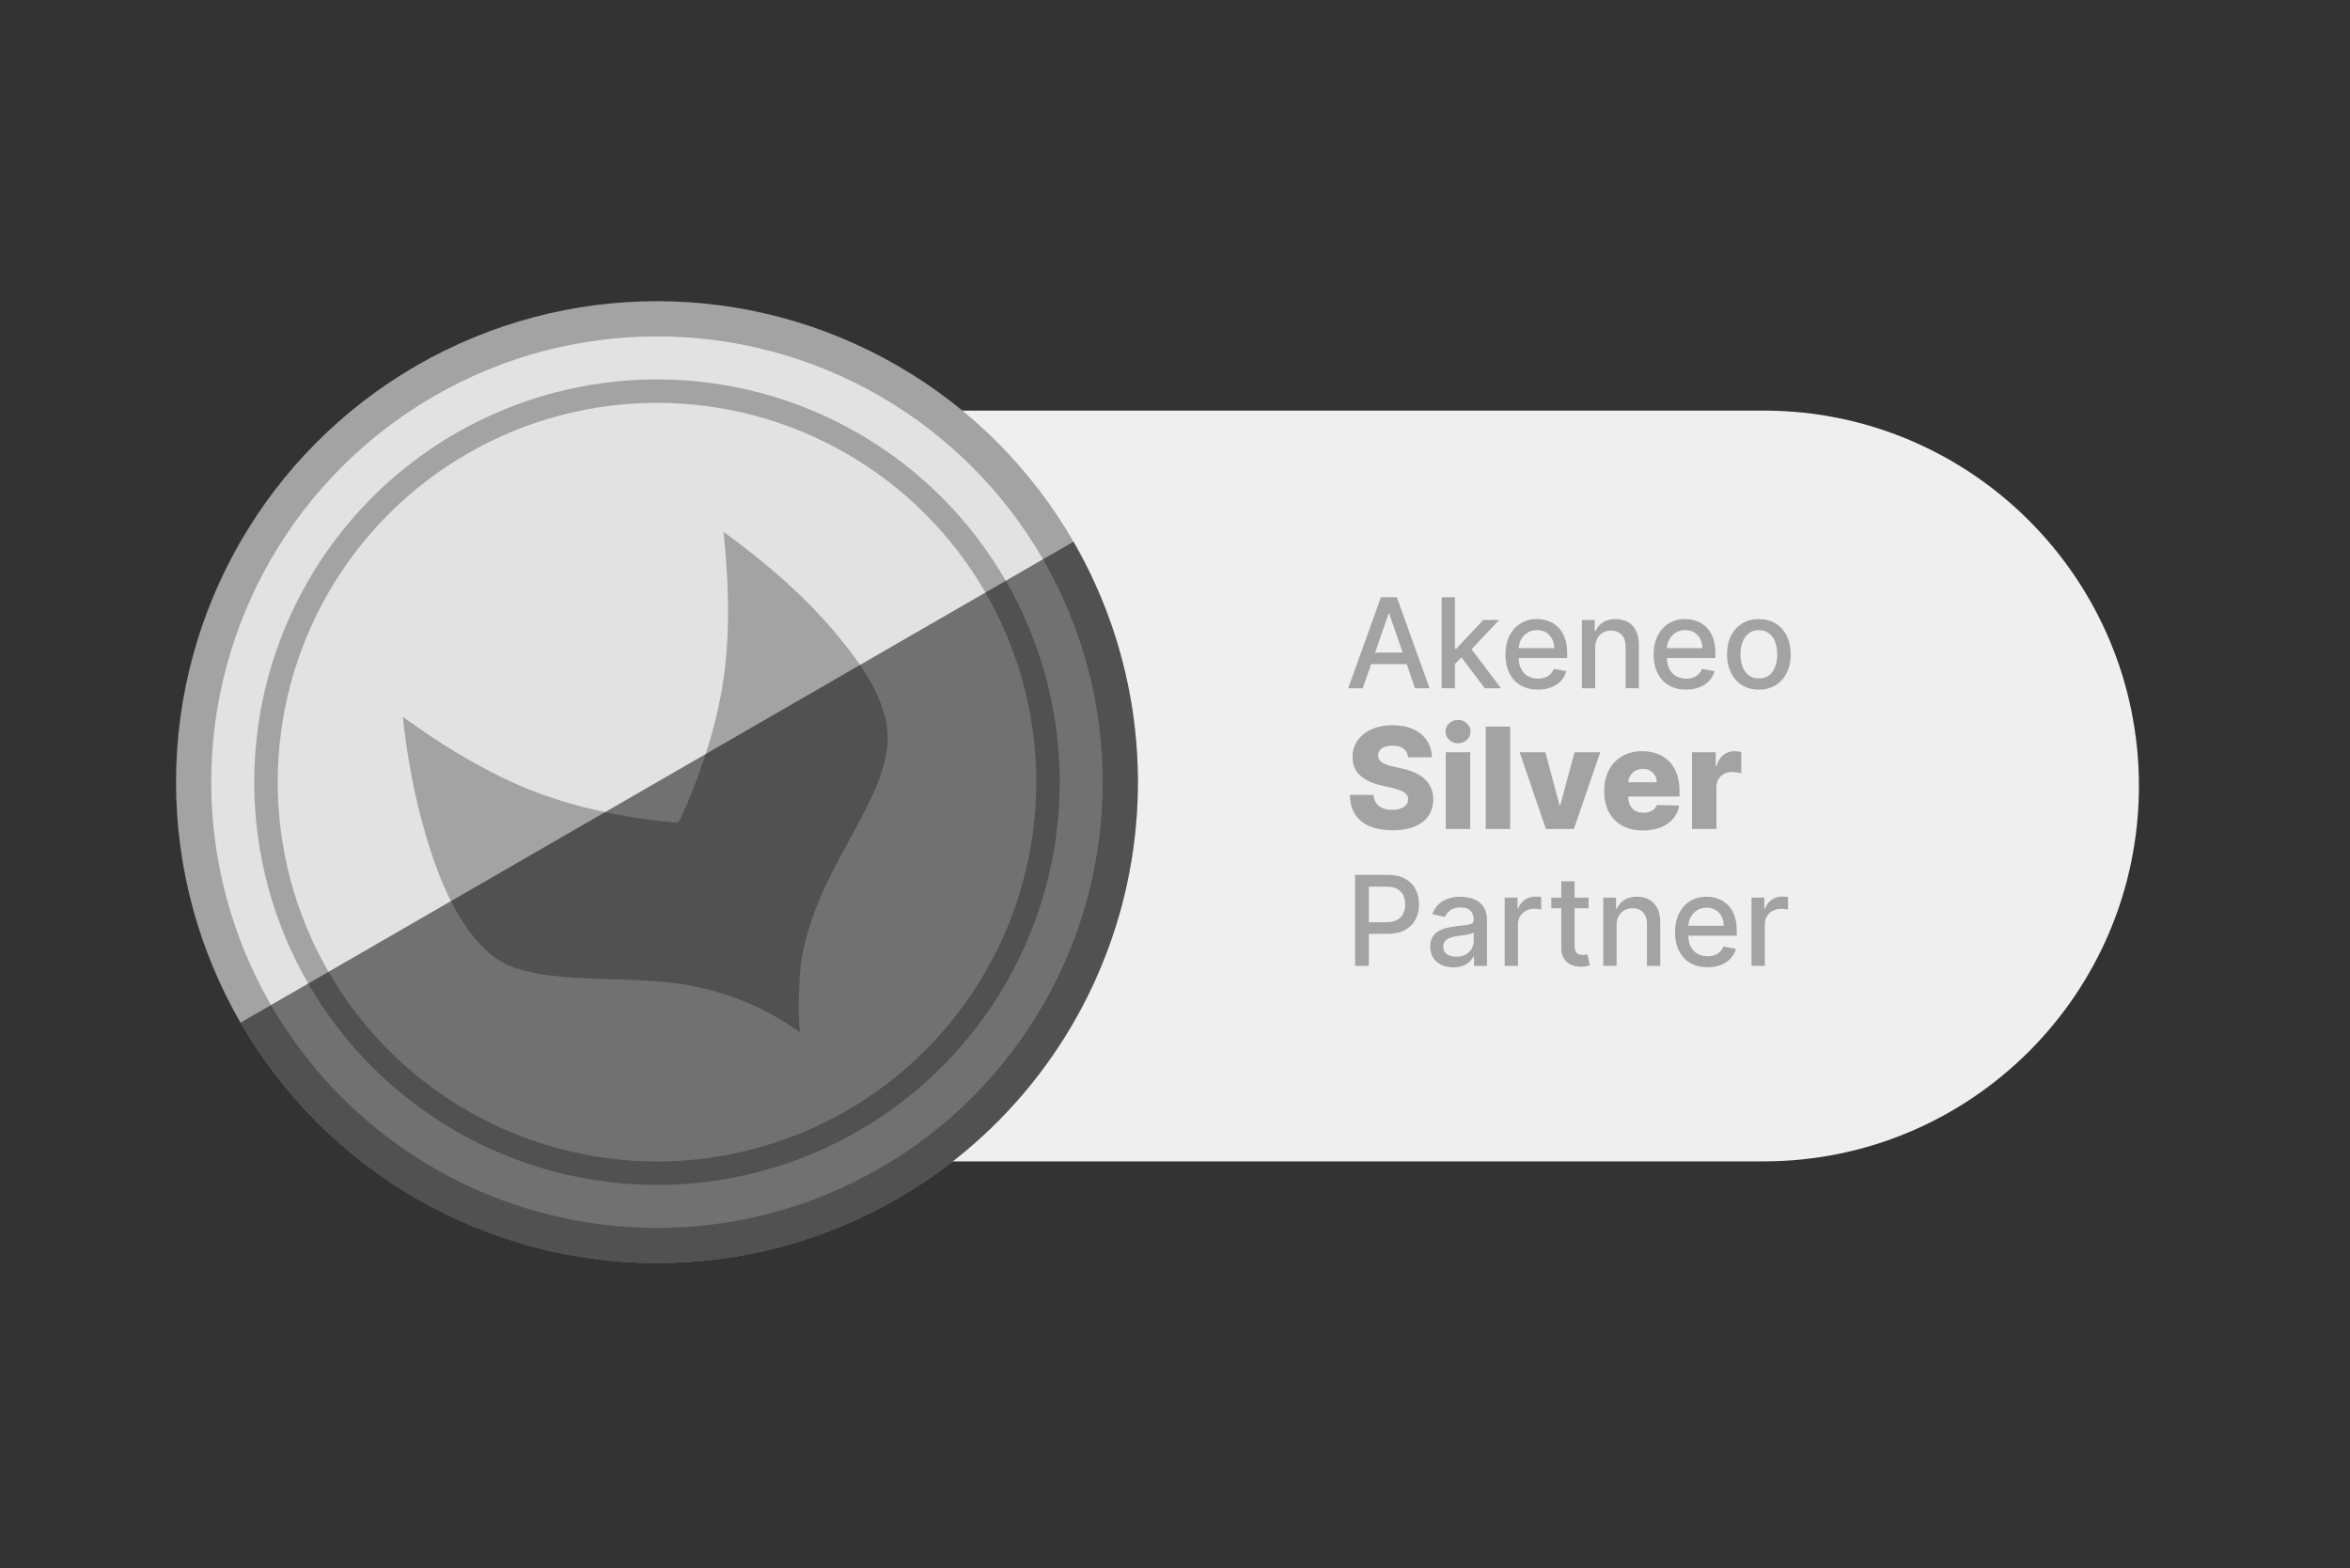 <svg xmlns="http://www.w3.org/2000/svg" width="601" height="401" viewBox="0 0 601 401" fill="none"><rect x="0" y="0" width="601" height="401" fill="#333333" stroke="none"/><path d="M234.021 105H451.021C504.041 105 547.021 147.981 547.021 201C547.021 254.019 504.041 297 451.021 297H234.021V105Z" fill="#EFEFEF"></path><path d="M348.523 176H344.795L353.17 152.727H357.227L365.602 176H361.875L355.295 156.955H355.114L348.523 176ZM349.148 166.886H361.239V169.841H349.148V166.886ZM371.815 170.08L371.793 165.932H372.384L379.338 158.545H383.406L375.474 166.955H374.94L371.815 170.08ZM368.69 176V152.727H372.088V176H368.69ZM379.713 176L373.463 167.705L375.804 165.33L383.884 176H379.713ZM393.307 176.352C391.587 176.352 390.106 175.985 388.864 175.25C387.629 174.508 386.674 173.466 386 172.125C385.333 170.777 385 169.197 385 167.386C385 165.598 385.333 164.023 386 162.659C386.674 161.295 387.614 160.231 388.818 159.466C390.03 158.701 391.447 158.318 393.068 158.318C394.053 158.318 395.008 158.481 395.932 158.807C396.856 159.133 397.686 159.644 398.42 160.341C399.155 161.038 399.735 161.943 400.159 163.057C400.583 164.163 400.795 165.508 400.795 167.091V168.295H386.92V165.75H397.466C397.466 164.856 397.284 164.064 396.92 163.375C396.557 162.678 396.045 162.129 395.386 161.727C394.735 161.326 393.97 161.125 393.091 161.125C392.136 161.125 391.303 161.36 390.591 161.83C389.886 162.292 389.341 162.898 388.955 163.648C388.576 164.39 388.386 165.197 388.386 166.068V168.057C388.386 169.223 388.591 170.216 389 171.034C389.417 171.852 389.996 172.477 390.739 172.909C391.481 173.333 392.348 173.545 393.341 173.545C393.985 173.545 394.572 173.455 395.102 173.273C395.633 173.083 396.091 172.803 396.477 172.432C396.864 172.061 397.159 171.602 397.364 171.057L400.58 171.636C400.322 172.583 399.86 173.413 399.193 174.125C398.534 174.83 397.705 175.379 396.705 175.773C395.712 176.159 394.58 176.352 393.307 176.352ZM407.963 165.636V176H404.565V158.545H407.827V161.386H408.043C408.444 160.462 409.073 159.72 409.929 159.159C410.793 158.598 411.88 158.318 413.19 158.318C414.38 158.318 415.421 158.568 416.315 159.068C417.209 159.561 417.902 160.295 418.395 161.273C418.887 162.25 419.134 163.458 419.134 164.898V176H415.736V165.307C415.736 164.042 415.406 163.053 414.747 162.341C414.088 161.621 413.183 161.261 412.031 161.261C411.243 161.261 410.543 161.432 409.929 161.773C409.323 162.114 408.842 162.614 408.486 163.273C408.137 163.924 407.963 164.712 407.963 165.636ZM431.213 176.352C429.493 176.352 428.012 175.985 426.77 175.25C425.535 174.508 424.58 173.466 423.906 172.125C423.24 170.777 422.906 169.197 422.906 167.386C422.906 165.598 423.24 164.023 423.906 162.659C424.58 161.295 425.52 160.231 426.724 159.466C427.937 158.701 429.353 158.318 430.974 158.318C431.959 158.318 432.914 158.481 433.838 158.807C434.762 159.133 435.592 159.644 436.327 160.341C437.062 161.038 437.641 161.943 438.065 163.057C438.49 164.163 438.702 165.508 438.702 167.091V168.295H424.827V165.75H435.372C435.372 164.856 435.19 164.064 434.827 163.375C434.463 162.678 433.952 162.129 433.293 161.727C432.641 161.326 431.876 161.125 430.997 161.125C430.043 161.125 429.209 161.36 428.497 161.83C427.793 162.292 427.247 162.898 426.861 163.648C426.482 164.39 426.293 165.197 426.293 166.068V168.057C426.293 169.223 426.497 170.216 426.906 171.034C427.323 171.852 427.902 172.477 428.645 172.909C429.387 173.333 430.255 173.545 431.247 173.545C431.891 173.545 432.478 173.455 433.009 173.273C433.539 173.083 433.997 172.803 434.384 172.432C434.77 172.061 435.065 171.602 435.27 171.057L438.486 171.636C438.228 172.583 437.766 173.413 437.099 174.125C436.44 174.83 435.611 175.379 434.611 175.773C433.618 176.159 432.486 176.352 431.213 176.352ZM449.824 176.352C448.188 176.352 446.759 175.977 445.54 175.227C444.32 174.477 443.373 173.428 442.699 172.08C442.025 170.731 441.688 169.155 441.688 167.352C441.688 165.542 442.025 163.958 442.699 162.602C443.373 161.246 444.32 160.193 445.54 159.443C446.759 158.693 448.188 158.318 449.824 158.318C451.46 158.318 452.888 158.693 454.108 159.443C455.328 160.193 456.275 161.246 456.949 162.602C457.623 163.958 457.96 165.542 457.96 167.352C457.96 169.155 457.623 170.731 456.949 172.08C456.275 173.428 455.328 174.477 454.108 175.227C452.888 175.977 451.46 176.352 449.824 176.352ZM449.835 173.5C450.896 173.5 451.775 173.22 452.472 172.659C453.169 172.098 453.684 171.352 454.017 170.42C454.358 169.489 454.528 168.462 454.528 167.341C454.528 166.227 454.358 165.205 454.017 164.273C453.684 163.333 453.169 162.58 452.472 162.011C451.775 161.443 450.896 161.159 449.835 161.159C448.767 161.159 447.881 161.443 447.176 162.011C446.479 162.58 445.96 163.333 445.619 164.273C445.286 165.205 445.119 166.227 445.119 167.341C445.119 168.462 445.286 169.489 445.619 170.42C445.96 171.352 446.479 172.098 447.176 172.659C447.881 173.22 448.767 173.5 449.835 173.5ZM360.134 193.668C360.048 192.73 359.669 192.001 358.996 191.482C358.331 190.953 357.381 190.689 356.145 190.689C355.327 190.689 354.645 190.795 354.099 191.009C353.554 191.222 353.145 191.516 352.872 191.891C352.599 192.257 352.459 192.679 352.45 193.156C352.433 193.548 352.51 193.893 352.68 194.192C352.859 194.49 353.115 194.754 353.447 194.984C353.788 195.206 354.197 195.402 354.675 195.572C355.152 195.743 355.689 195.892 356.286 196.02L358.536 196.531C359.831 196.812 360.973 197.188 361.962 197.656C362.959 198.125 363.794 198.683 364.467 199.331C365.149 199.979 365.665 200.724 366.014 201.568C366.364 202.412 366.543 203.358 366.551 204.406C366.543 206.06 366.125 207.479 365.298 208.663C364.472 209.848 363.283 210.756 361.732 211.386C360.189 212.017 358.327 212.332 356.145 212.332C353.955 212.332 352.045 212.004 350.418 211.348C348.79 210.692 347.524 209.695 346.621 208.357C345.717 207.018 345.253 205.327 345.227 203.281H351.287C351.338 204.125 351.564 204.828 351.964 205.391C352.365 205.953 352.915 206.379 353.614 206.669C354.321 206.959 355.139 207.104 356.068 207.104C356.92 207.104 357.645 206.989 358.241 206.759C358.847 206.528 359.311 206.209 359.635 205.8C359.959 205.391 360.125 204.922 360.134 204.393C360.125 203.899 359.972 203.477 359.673 203.128C359.375 202.77 358.915 202.463 358.293 202.207C357.679 201.943 356.895 201.7 355.94 201.479L353.205 200.839C350.938 200.32 349.152 199.48 347.848 198.321C346.544 197.153 345.896 195.577 345.905 193.591C345.896 191.972 346.331 190.553 347.209 189.334C348.087 188.115 349.301 187.165 350.852 186.483C352.403 185.801 354.172 185.46 356.158 185.46C358.186 185.46 359.946 185.805 361.438 186.496C362.938 187.178 364.101 188.136 364.928 189.372C365.754 190.608 366.176 192.04 366.193 193.668H360.134ZM369.747 212V192.364H375.999V212H369.747ZM372.879 190.075C372.001 190.075 371.247 189.786 370.616 189.206C369.986 188.618 369.67 187.911 369.67 187.084C369.67 186.266 369.986 185.567 370.616 184.987C371.247 184.399 372.001 184.105 372.879 184.105C373.766 184.105 374.52 184.399 375.142 184.987C375.773 185.567 376.088 186.266 376.088 187.084C376.088 187.911 375.773 188.618 375.142 189.206C374.52 189.786 373.766 190.075 372.879 190.075ZM386.229 185.818V212H379.978V185.818H386.229ZM409.256 192.364L402.519 212H395.36L388.636 192.364H395.219L398.837 205.889H399.042L402.673 192.364H409.256ZM420.2 212.371C418.146 212.371 416.373 211.966 414.881 211.156C413.398 210.338 412.256 209.175 411.455 207.666C410.663 206.149 410.266 204.347 410.266 202.259C410.266 200.23 410.667 198.457 411.468 196.94C412.269 195.415 413.398 194.23 414.856 193.386C416.313 192.534 418.031 192.108 420.008 192.108C421.406 192.108 422.684 192.325 423.843 192.76C425.002 193.195 426.004 193.838 426.847 194.69C427.691 195.543 428.347 196.595 428.816 197.848C429.285 199.092 429.519 200.52 429.519 202.131V203.69H412.452V200.06H423.702C423.694 199.395 423.536 198.803 423.229 198.283C422.923 197.763 422.501 197.358 421.964 197.068C421.435 196.77 420.826 196.621 420.136 196.621C419.437 196.621 418.81 196.778 418.256 197.094C417.702 197.401 417.263 197.822 416.94 198.359C416.616 198.888 416.445 199.489 416.428 200.162V203.857C416.428 204.658 416.586 205.361 416.901 205.966C417.217 206.562 417.664 207.027 418.244 207.359C418.823 207.692 419.513 207.858 420.315 207.858C420.869 207.858 421.371 207.781 421.823 207.628C422.275 207.474 422.663 207.249 422.987 206.95C423.31 206.652 423.553 206.286 423.715 205.851L429.455 206.017C429.217 207.304 428.692 208.425 427.883 209.379C427.082 210.325 426.029 211.062 424.725 211.591C423.421 212.111 421.913 212.371 420.2 212.371ZM432.712 212V192.364H438.784V195.943H438.989C439.347 194.648 439.931 193.685 440.74 193.054C441.55 192.415 442.492 192.095 443.566 192.095C443.855 192.095 444.154 192.116 444.461 192.159C444.767 192.193 445.053 192.249 445.317 192.325V197.759C445.019 197.656 444.627 197.575 444.141 197.516C443.664 197.456 443.238 197.426 442.863 197.426C442.121 197.426 441.452 197.592 440.855 197.925C440.267 198.249 439.803 198.705 439.462 199.293C439.13 199.872 438.963 200.554 438.963 201.338V212H432.712ZM346.557 247V223.727H354.852C356.663 223.727 358.163 224.057 359.352 224.716C360.542 225.375 361.432 226.277 362.023 227.42C362.614 228.557 362.909 229.837 362.909 231.261C362.909 232.693 362.61 233.981 362.011 235.125C361.42 236.261 360.527 237.163 359.33 237.83C358.14 238.489 356.644 238.818 354.841 238.818H349.136V235.841H354.523C355.667 235.841 356.595 235.644 357.307 235.25C358.019 234.848 358.542 234.303 358.875 233.614C359.208 232.924 359.375 232.14 359.375 231.261C359.375 230.383 359.208 229.602 358.875 228.92C358.542 228.239 358.015 227.705 357.295 227.318C356.583 226.932 355.644 226.739 354.477 226.739H350.068V247H346.557ZM371.676 247.386C370.57 247.386 369.57 247.182 368.676 246.773C367.782 246.356 367.074 245.754 366.551 244.966C366.036 244.178 365.778 243.212 365.778 242.068C365.778 241.083 365.968 240.273 366.347 239.636C366.725 239 367.237 238.496 367.881 238.125C368.525 237.754 369.244 237.473 370.04 237.284C370.835 237.095 371.646 236.951 372.472 236.852C373.517 236.731 374.366 236.633 375.017 236.557C375.669 236.473 376.142 236.341 376.438 236.159C376.733 235.977 376.881 235.682 376.881 235.273V235.193C376.881 234.201 376.6 233.432 376.04 232.886C375.487 232.341 374.661 232.068 373.562 232.068C372.419 232.068 371.517 232.322 370.858 232.83C370.206 233.33 369.756 233.886 369.506 234.5L366.312 233.773C366.691 232.712 367.244 231.856 367.972 231.205C368.706 230.545 369.551 230.068 370.506 229.773C371.46 229.47 372.464 229.318 373.517 229.318C374.214 229.318 374.953 229.402 375.733 229.568C376.521 229.727 377.256 230.023 377.938 230.455C378.627 230.886 379.191 231.504 379.631 232.307C380.07 233.102 380.29 234.136 380.29 235.409V247H376.972V244.614H376.835C376.616 245.053 376.286 245.485 375.847 245.909C375.407 246.333 374.843 246.686 374.153 246.966C373.464 247.246 372.638 247.386 371.676 247.386ZM372.415 244.659C373.354 244.659 374.157 244.473 374.824 244.102C375.498 243.731 376.009 243.246 376.358 242.648C376.714 242.042 376.892 241.394 376.892 240.705V238.455C376.771 238.576 376.536 238.689 376.188 238.795C375.847 238.894 375.456 238.981 375.017 239.057C374.578 239.125 374.15 239.189 373.733 239.25C373.316 239.303 372.968 239.348 372.688 239.386C372.028 239.47 371.426 239.61 370.881 239.807C370.343 240.004 369.911 240.288 369.585 240.659C369.267 241.023 369.108 241.508 369.108 242.114C369.108 242.955 369.419 243.591 370.04 244.023C370.661 244.447 371.453 244.659 372.415 244.659ZM384.815 247V229.545H388.099V232.318H388.281C388.599 231.379 389.16 230.64 389.963 230.102C390.774 229.557 391.69 229.284 392.713 229.284C392.925 229.284 393.175 229.292 393.463 229.307C393.759 229.322 393.99 229.341 394.156 229.364V232.614C394.02 232.576 393.777 232.534 393.429 232.489C393.08 232.436 392.732 232.409 392.384 232.409C391.58 232.409 390.865 232.58 390.236 232.92C389.615 233.254 389.122 233.72 388.759 234.318C388.395 234.909 388.213 235.583 388.213 236.341V247H384.815ZM406.276 229.545V232.273H396.741V229.545H406.276ZM399.298 225.364H402.696V241.875C402.696 242.534 402.795 243.03 402.991 243.364C403.188 243.689 403.442 243.913 403.753 244.034C404.071 244.148 404.416 244.205 404.787 244.205C405.06 244.205 405.298 244.186 405.503 244.148C405.707 244.11 405.866 244.08 405.98 244.057L406.594 246.864C406.397 246.939 406.116 247.015 405.753 247.091C405.389 247.174 404.935 247.22 404.389 247.227C403.495 247.242 402.662 247.083 401.889 246.75C401.116 246.417 400.491 245.902 400.014 245.205C399.537 244.508 399.298 243.633 399.298 242.58V225.364ZM413.432 236.636V247H410.034V229.545H413.295V232.386H413.511C413.913 231.462 414.542 230.72 415.398 230.159C416.261 229.598 417.348 229.318 418.659 229.318C419.848 229.318 420.89 229.568 421.784 230.068C422.678 230.561 423.371 231.295 423.864 232.273C424.356 233.25 424.602 234.458 424.602 235.898V247H421.205V236.307C421.205 235.042 420.875 234.053 420.216 233.341C419.557 232.621 418.652 232.261 417.5 232.261C416.712 232.261 416.011 232.432 415.398 232.773C414.792 233.114 414.311 233.614 413.955 234.273C413.606 234.924 413.432 235.712 413.432 236.636ZM436.682 247.352C434.962 247.352 433.481 246.985 432.239 246.25C431.004 245.508 430.049 244.466 429.375 243.125C428.708 241.777 428.375 240.197 428.375 238.386C428.375 236.598 428.708 235.023 429.375 233.659C430.049 232.295 430.989 231.231 432.193 230.466C433.405 229.701 434.822 229.318 436.443 229.318C437.428 229.318 438.383 229.481 439.307 229.807C440.231 230.133 441.061 230.644 441.795 231.341C442.53 232.038 443.11 232.943 443.534 234.057C443.958 235.163 444.17 236.508 444.17 238.091V239.295H430.295V236.75H440.841C440.841 235.856 440.659 235.064 440.295 234.375C439.932 233.678 439.42 233.129 438.761 232.727C438.11 232.326 437.345 232.125 436.466 232.125C435.511 232.125 434.678 232.36 433.966 232.83C433.261 233.292 432.716 233.898 432.33 234.648C431.951 235.39 431.761 236.197 431.761 237.068V239.057C431.761 240.223 431.966 241.216 432.375 242.034C432.792 242.852 433.371 243.477 434.114 243.909C434.856 244.333 435.723 244.545 436.716 244.545C437.36 244.545 437.947 244.455 438.477 244.273C439.008 244.083 439.466 243.803 439.852 243.432C440.239 243.061 440.534 242.602 440.739 242.057L443.955 242.636C443.697 243.583 443.235 244.413 442.568 245.125C441.909 245.83 441.08 246.379 440.08 246.773C439.087 247.159 437.955 247.352 436.682 247.352ZM447.94 247V229.545H451.224V232.318H451.406C451.724 231.379 452.285 230.64 453.088 230.102C453.899 229.557 454.815 229.284 455.838 229.284C456.05 229.284 456.3 229.292 456.588 229.307C456.884 229.322 457.115 229.341 457.281 229.364V232.614C457.145 232.576 456.902 232.534 456.554 232.489C456.205 232.436 455.857 232.409 455.509 232.409C454.705 232.409 453.99 232.58 453.361 232.92C452.74 233.254 452.247 233.72 451.884 234.318C451.52 234.909 451.338 235.583 451.338 236.341V247H447.94Z" fill="#A3A3A3"></path><circle cx="168.021" cy="200.021" r="118.5" fill="#E2E2E2" stroke="#A3A3A3" stroke-width="9"></circle><circle cx="168.021" cy="200.021" r="100" stroke="#A3A3A3" stroke-width="6"></circle><path d="M204.634 264.022C204.207 261.352 204.124 256.114 204.618 248.657C204.922 244.08 206.136 239.604 207.594 235.252C210.146 227.626 214.068 220.609 217.889 213.562C221.61 206.699 225.837 199.225 226.859 191.373C228.202 181.045 220.988 170.812 214.792 163.224C206.294 152.817 195.902 143.906 185.053 136.023C186.073 145.879 186.561 156.267 185.846 166.337C185.167 175.855 183.049 185.18 180.03 194.222C178.364 199.209 176.432 204.104 174.244 208.887C173.552 210.4 173.487 210.438 171.825 210.283C170.547 210.164 169.27 210.027 167.995 209.874C165.303 209.553 162.621 209.158 159.95 208.69C150.48 207.034 141.081 204.517 132.282 200.622C121.909 196.034 112.169 189.976 103.021 183.31C104.09 193.409 105.941 203.496 108.8 213.248C111.42 222.191 114.817 231.308 120.513 238.789C123.361 242.531 126.951 245.863 131.465 247.438C135.493 248.844 139.85 249.425 144.086 249.811C153.093 250.645 162.17 250.239 171.168 251.246C183.342 252.601 194.661 256.894 204.639 264.011" fill="#A3A3A3"></path><g style="mix-blend-mode:overlay" opacity="0.5"><path d="M274.542 138.521C282.619 152.51 287.861 167.952 289.969 183.966C292.077 199.981 291.011 216.254 286.83 231.856C282.649 247.458 275.437 262.084 265.604 274.899C255.77 287.713 243.51 298.466 229.521 306.542C215.533 314.619 200.09 319.861 184.076 321.969C168.061 324.077 151.789 323.011 136.186 318.83C120.584 314.649 105.958 307.437 93.144 297.604C80.329 287.771 69.576 275.51 61.5 261.521L168.021 200.021L274.542 138.521Z" fill="black"></path></g></svg>
